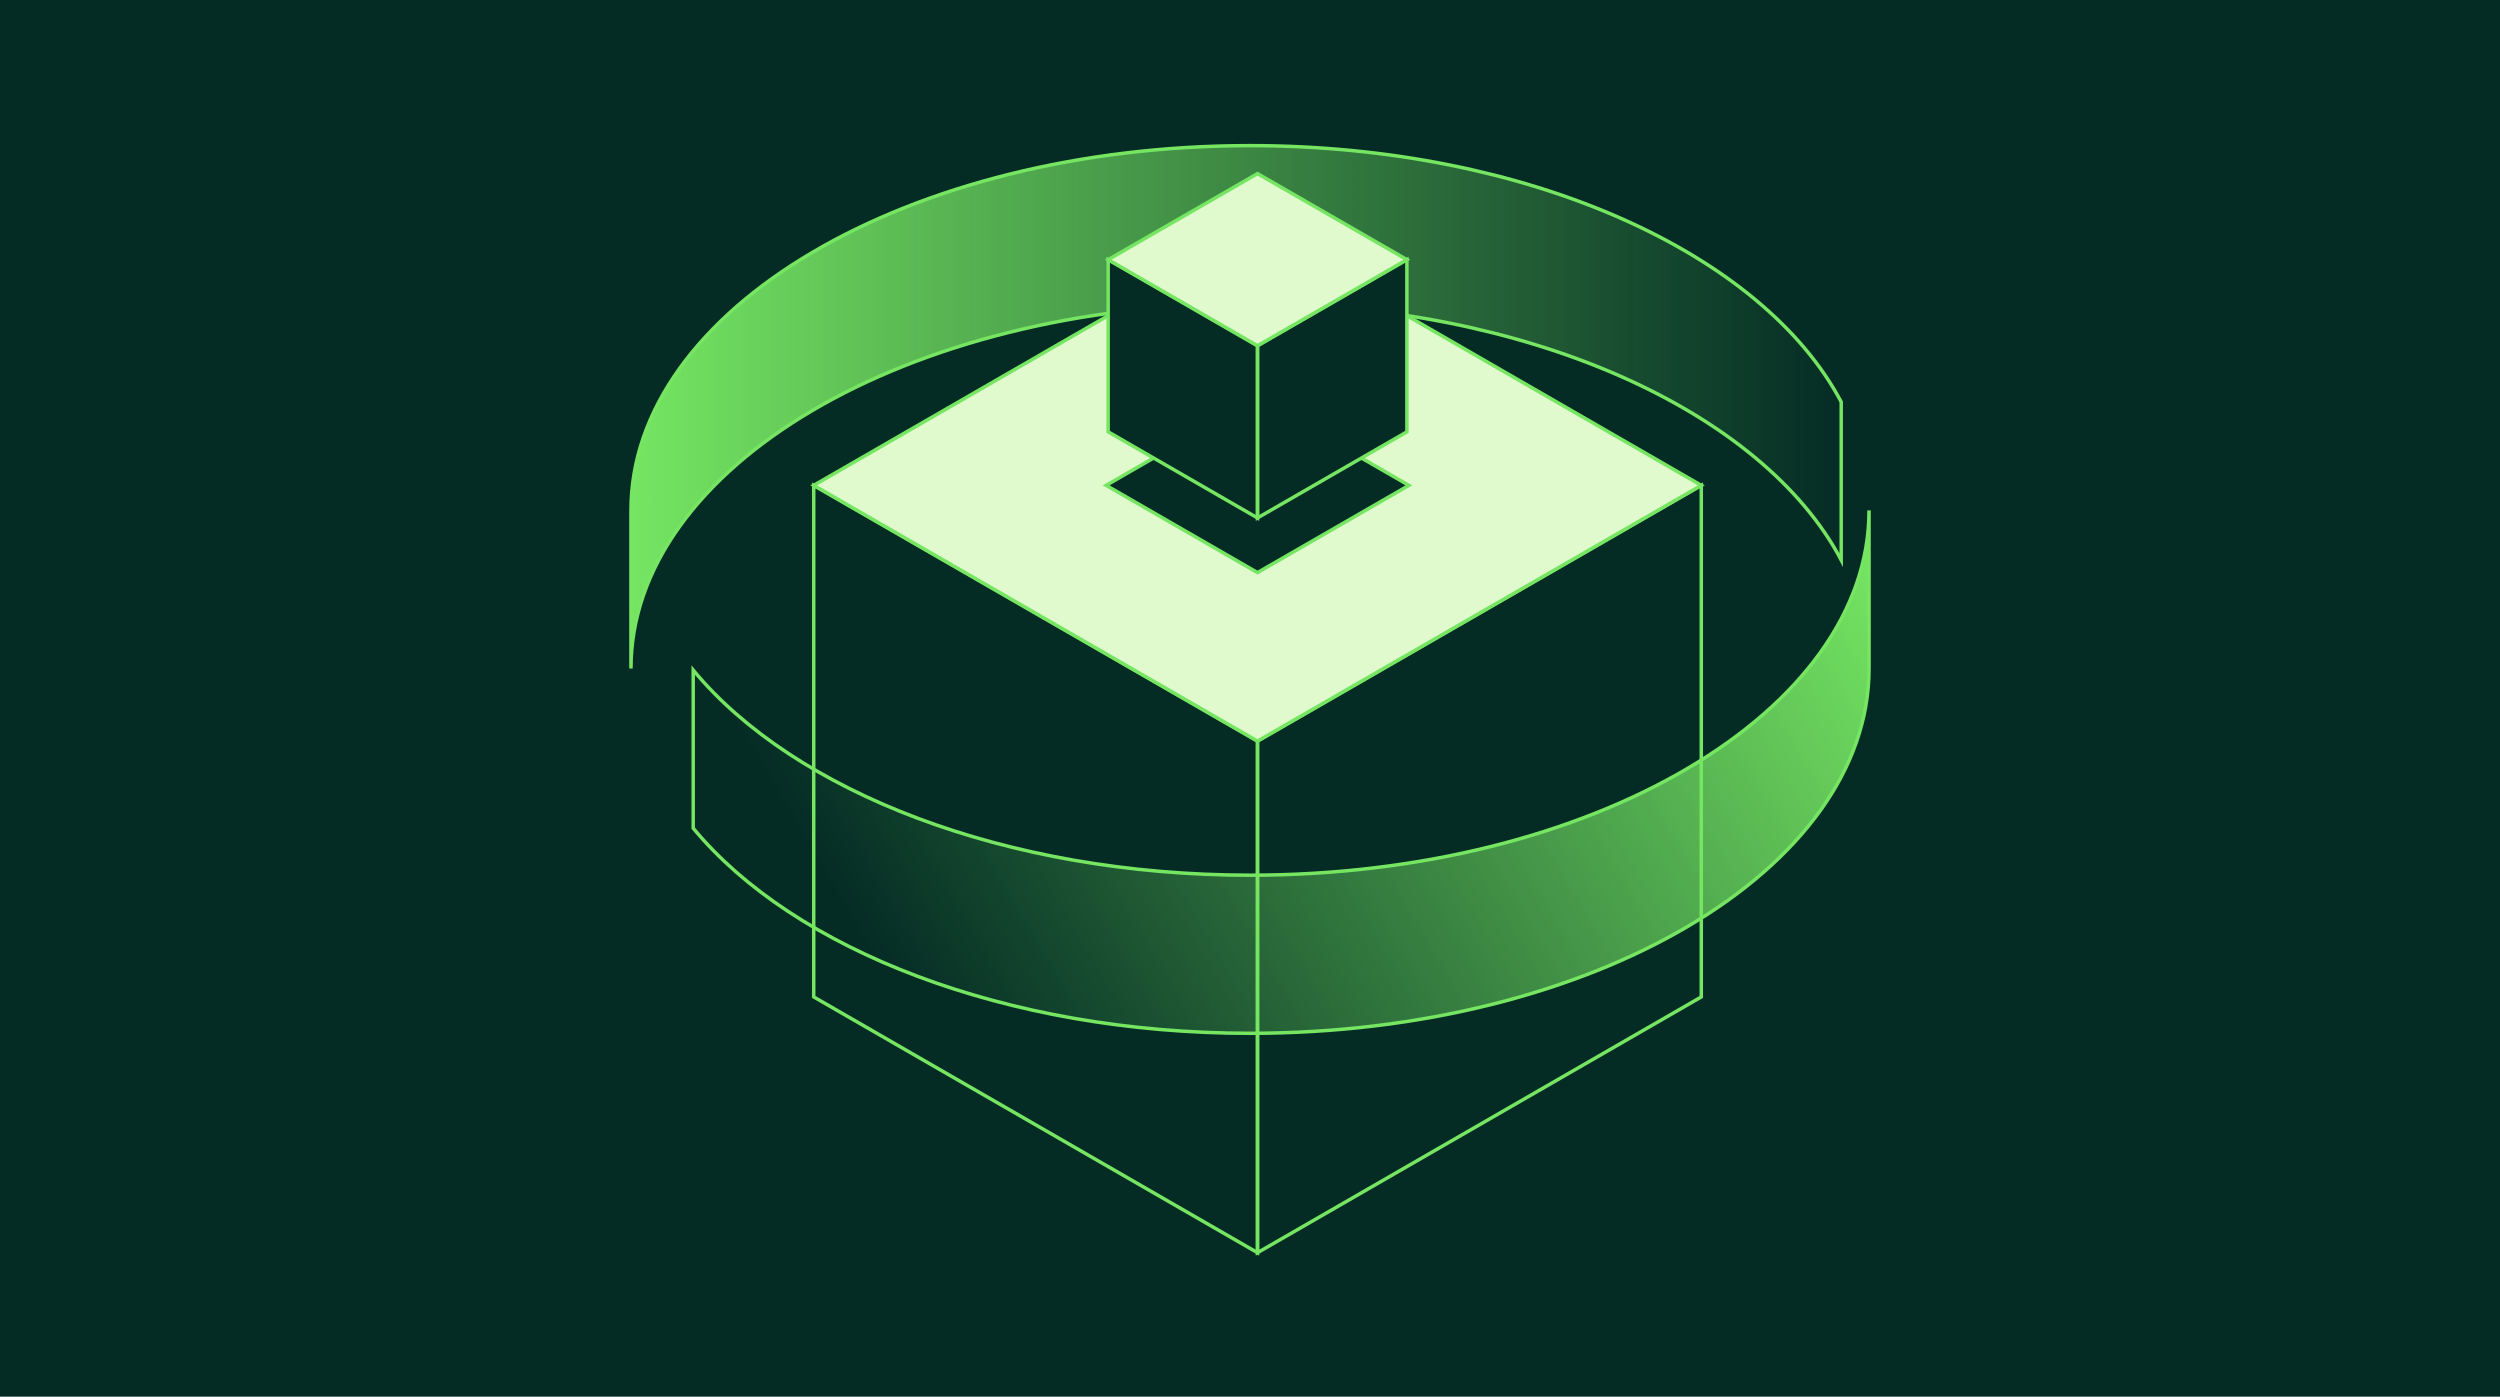 <?xml version="1.0"?>
<svg xmlns="http://www.w3.org/2000/svg" width="716" height="400" viewBox="0 0 716 400" fill="none">
<rect width="716" height="400" fill="#042C25"/>
<g clip-path="url(#clip0_1063_2648)">
<path d="M360.148 358.769L233.049 285.519V139.006L360.148 212.255V358.769Z" fill="#042C25"/>
<path d="M360.148 212.255L487.248 139.006V285.519L360.148 358.769V212.255Z" fill="#042C25"/>
<path d="M360.148 358.769L233.049 285.519V139.006L360.148 212.255V358.769Z" stroke="#75E562" stroke-miterlimit="10"/>
<path d="M360.148 212.255L487.248 139.006V285.519L360.148 358.769V212.255Z" stroke="#75E562" stroke-miterlimit="10"/>
<path d="M180.709 191.463C180.709 133.755 260.091 86.988 358.007 86.988C437.559 86.988 504.874 117.859 527.322 160.393V115.113C504.874 72.579 437.559 41.708 358.007 41.708C260.091 41.708 180.709 88.475 180.709 146.182V191.463Z" fill="url(#paint0_linear_1063_2648)" stroke="#75E562" stroke-miterlimit="10"/>
<path d="M487.248 139.006L360.148 65.742L233.049 139.006L360.148 212.255L487.248 139.006Z" fill="#E0F9CD"/>
<path d="M487.248 139.006L360.148 65.742L233.049 139.006L360.148 212.255L487.248 139.006Z" stroke="#75E562" stroke-miterlimit="10"/>
<path d="M403.498 139.006L360.148 114.023L316.799 139.006L360.148 163.989L403.498 139.006Z" fill="#042C25"/>
<path d="M403.498 139.006L360.148 114.023L316.799 139.006L360.148 163.989L403.498 139.006Z" stroke="#75E562" stroke-miterlimit="10"/>
<path d="M360.148 148.334L317.38 123.677V74.362L360.148 99.019V148.334Z" fill="#042C25"/>
<path d="M360.148 99.019L402.931 74.362V123.677L360.148 148.334V99.019Z" fill="#042C25"/>
<path d="M360.148 148.334L317.38 123.677V74.362L360.148 99.019V148.334Z" stroke="#75E562" stroke-miterlimit="10"/>
<path d="M360.148 99.019L402.931 74.362V123.677L360.148 148.334V99.019Z" stroke="#75E562" stroke-miterlimit="10"/>
<path d="M402.931 74.362L360.148 49.719L317.38 74.362L360.148 99.019L402.931 74.362Z" fill="#E0F9CD"/>
<path d="M402.931 74.362L360.148 49.719L317.38 74.362L360.148 99.019L402.931 74.362Z" stroke="#75E562" stroke-miterlimit="10"/>
<path d="M535.291 146.182C535.291 203.875 455.909 250.656 357.993 250.656C287.899 250.656 227.32 226.692 198.534 191.915V237.195C227.306 271.973 287.899 295.936 357.993 295.936C455.909 295.936 535.291 249.17 535.291 191.462V146.182Z" fill="url(#paint1_linear_1063_2648)" stroke="#75E562" stroke-miterlimit="10"/>
</g>
<defs>
<linearGradient id="paint0_linear_1063_2648" x1="180.709" y1="116.585" x2="527.322" y2="116.585" gradientUnits="userSpaceOnUse">
<stop stop-color="#75E562"/>
<stop offset="1" stop-color="#75E562" stop-opacity="0"/>
</linearGradient>
<linearGradient id="paint1_linear_1063_2648" x1="518.147" y1="124.837" x2="253.703" y2="280.294" gradientUnits="userSpaceOnUse">
<stop stop-color="#75E562"/>
<stop offset="1" stop-color="#75E562" stop-opacity="0"/>
</linearGradient>
<clipPath id="clip0_1063_2648">
<rect width="356" height="319" fill="white" transform="translate(180 41)"/>
</clipPath>
</defs>
</svg>
